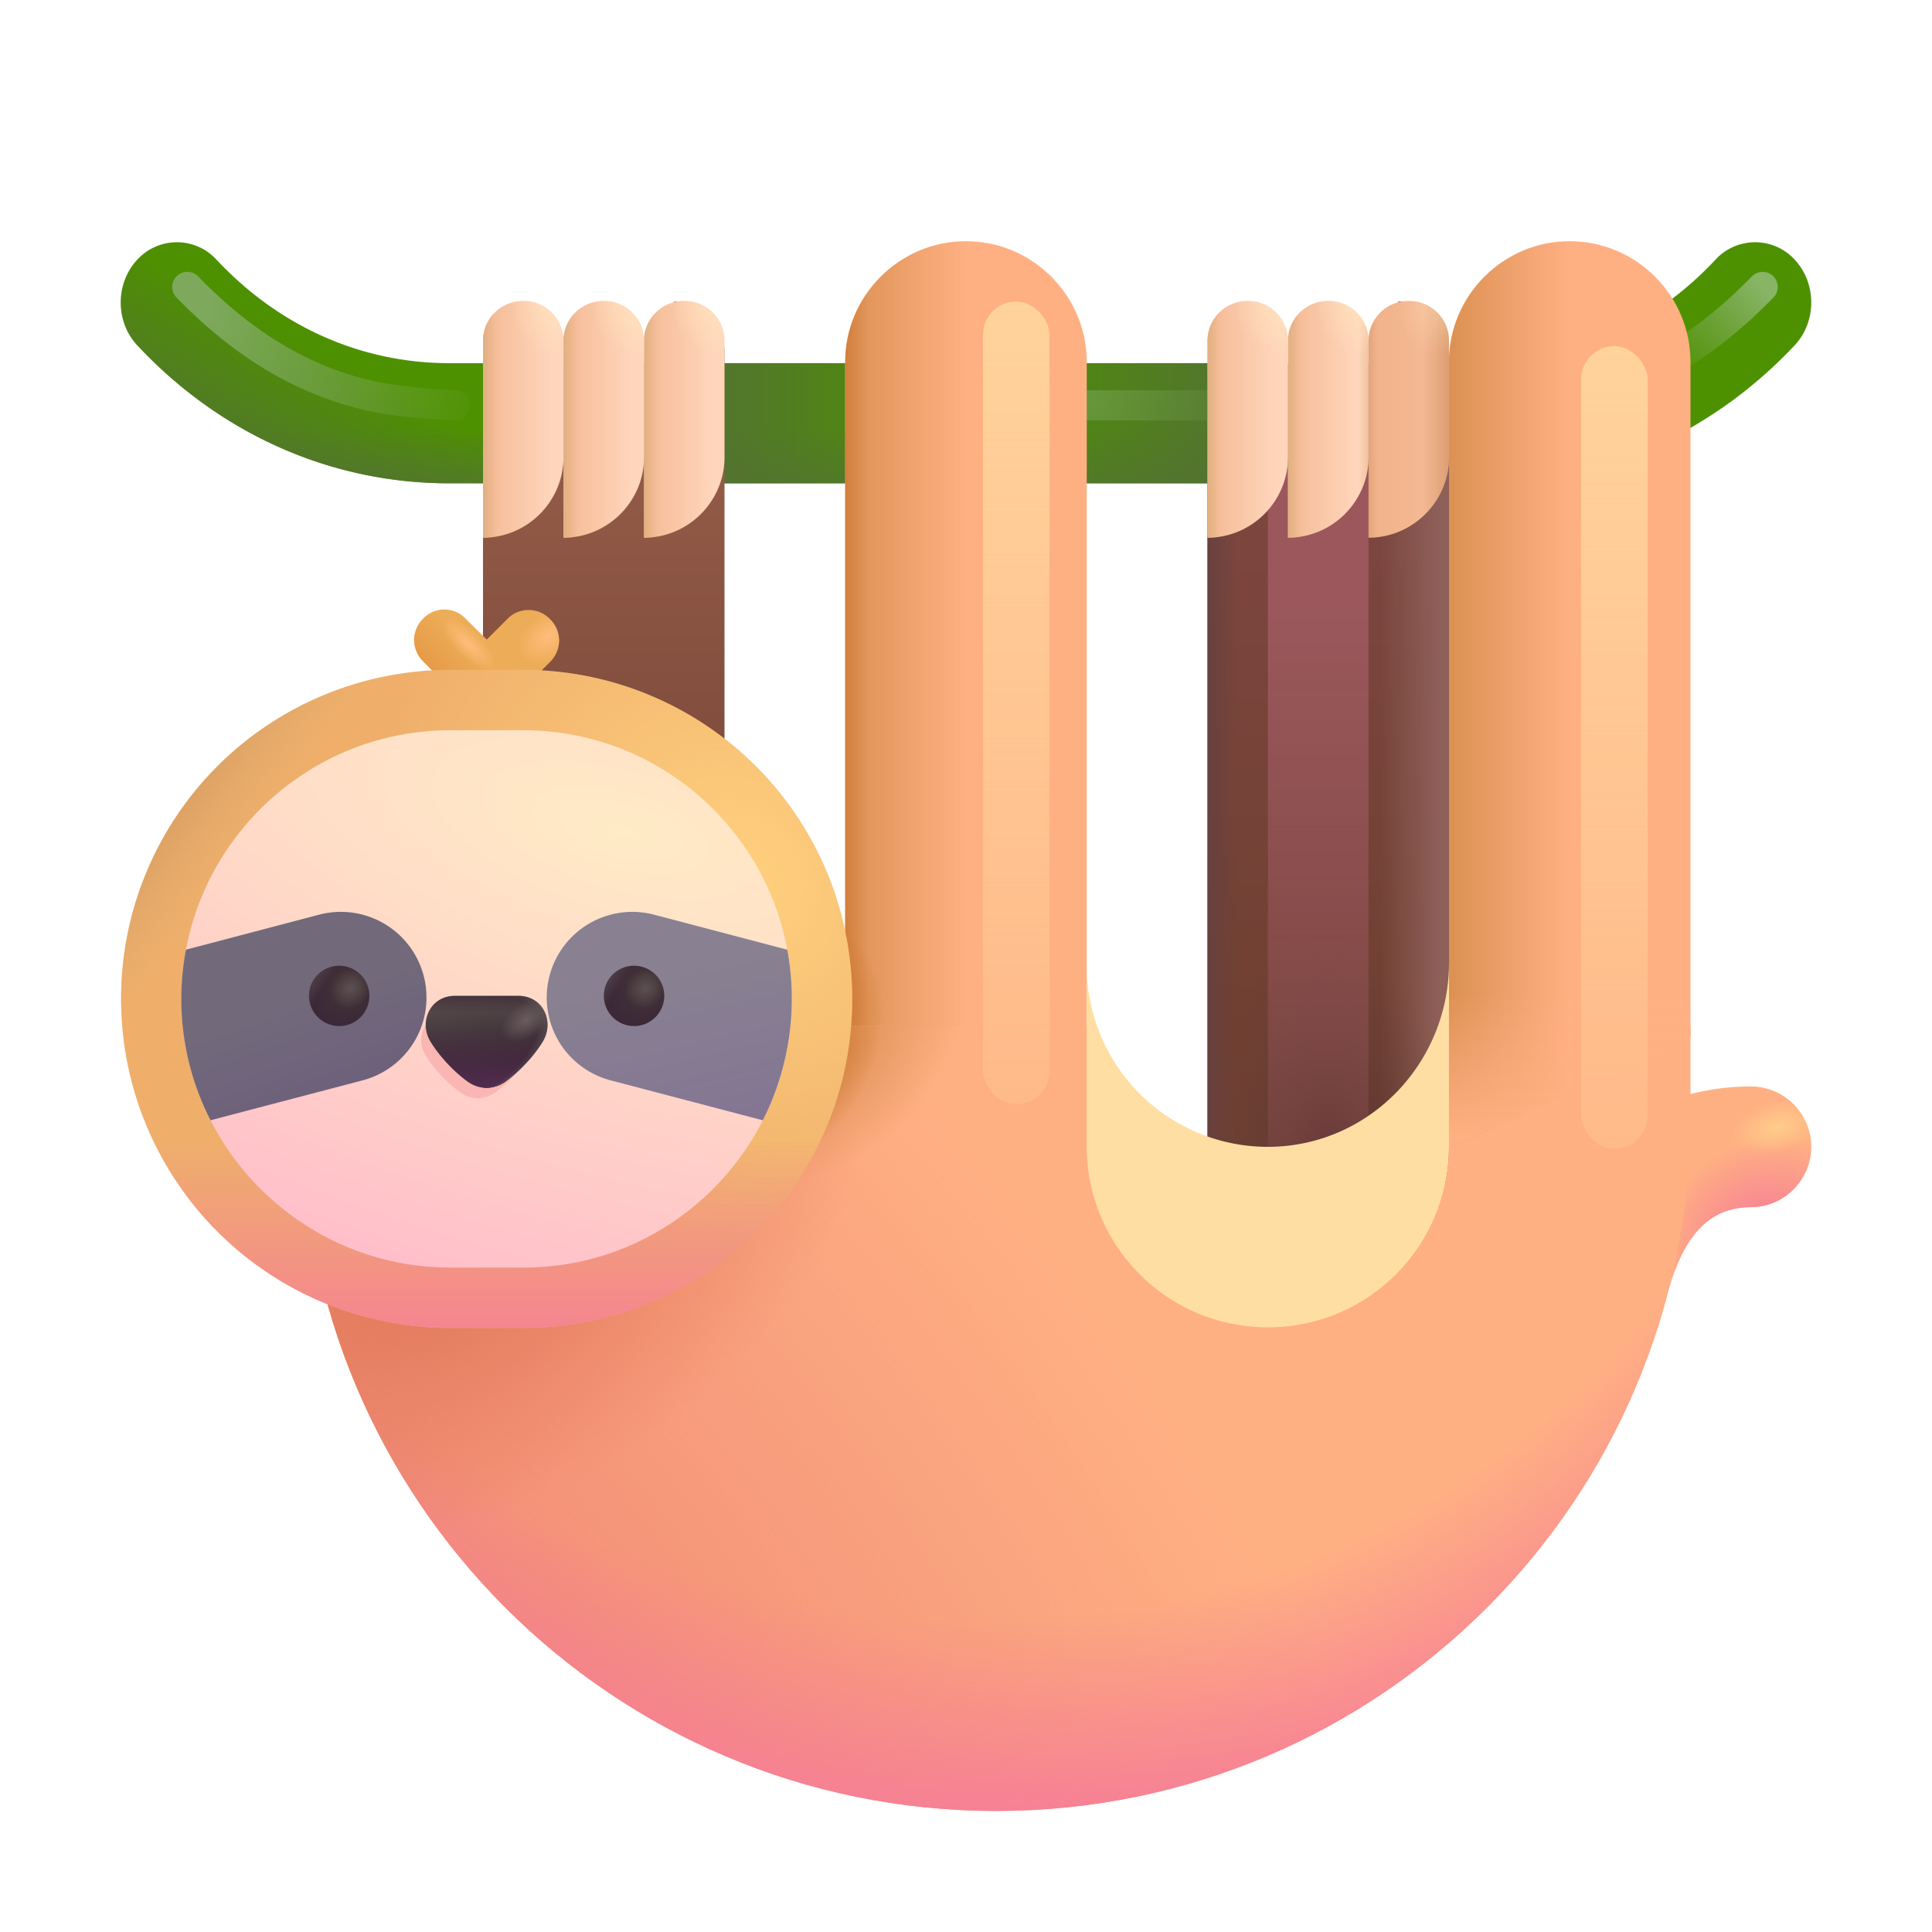 <svg xmlns="http://www.w3.org/2000/svg" fill="none" viewBox="0 0 32 32"><path fill="#4E9100" d="M24.56 8.005H7.44c-1.95 0-3.79-.81-5.17-2.29-.36-.39-.36-1.02 0-1.41a.89.89 0 0 1 1.32 0c1.03 1.1 2.39 1.71 3.85 1.71h17.12c1.45 0 2.82-.61 3.85-1.71a.89.89 0 0 1 1.32 0c.36.39.36 1.02 0 1.41-1.38 1.47-3.22 2.29-5.17 2.29"/><path fill="url(#svg-b31ebd75-28dd-401e-b870-261b251b9d42-a)" d="M24.56 8.005H7.44c-1.95 0-3.79-.81-5.17-2.29-.36-.39-.36-1.02 0-1.41a.89.89 0 0 1 1.32 0c1.03 1.1 2.39 1.71 3.85 1.71h17.12c1.45 0 2.82-.61 3.85-1.71a.89.89 0 0 1 1.32 0c.36.39.36 1.02 0 1.41-1.38 1.47-3.22 2.29-5.17 2.29"/><path fill="url(#svg-53a49300-27ff-4740-b090-369d97b017f3-b)" d="M24.56 8.005H7.44c-1.95 0-3.79-.81-5.17-2.29-.36-.39-.36-1.02 0-1.41a.89.89 0 0 1 1.32 0c1.03 1.1 2.39 1.71 3.85 1.71h17.12c1.45 0 2.82-.61 3.85-1.71a.89.89 0 0 1 1.32 0c.36.39.36 1.02 0 1.41-1.38 1.47-3.22 2.29-5.17 2.29"/><path fill="url(#svg-bea278c1-639a-443b-a564-8f78b6e68d4d-c)" d="M12 6.015h8v1.99h-8z"/><g filter="url(#svg-e1ae03d9-5de7-4322-a280-cbaf386bfdd8-d)"><path stroke="url(#svg-9c902c16-be2a-4862-a280-96307962a940-e)" stroke-linecap="round" stroke-opacity=".5" stroke-width=".5" d="M17.688 6.714h2.578"/></g><g filter="url(#svg-9565985a-137b-4c25-93e3-aa6cbe2eb4a6-f)"><path stroke="url(#svg-753cb992-45e3-4f81-9d5b-bc0a8c1fd7f4-g)" stroke-linecap="round" stroke-width=".5" d="M29.195 4.753c-.586.601-1.61 1.508-3.11 1.82-.42.088-1.187.14-1.327.14"/></g><path fill="url(#svg-13d7ae63-87b4-4380-96d7-403b914fb2ec-h)" d="M23.16 4.995v1.15H20v16.83c0 .25.1.48.29.65 1.71 1.58 3.71.39 3.71-1.26V5.835c0-.46-.38-.84-.84-.84"/><path fill="url(#svg-9175e97e-6ca6-4541-92be-7381f96ee103-i)" d="M23.16 4.995v1.15H20v16.83c0 .25.1.48.29.65 1.71 1.58 3.71.39 3.71-1.26V5.835c0-.46-.38-.84-.84-.84"/><path fill="url(#svg-b3f1d037-6f59-48b6-b5d0-a92fa71f1d84-j)" d="M23.16 4.995v1.15H20v16.83c0 .25.1.48.29.65 1.71 1.58 3.71.39 3.71-1.26V5.835c0-.46-.38-.84-.84-.84"/><path fill="url(#svg-d047689b-de6e-43e7-a566-f16218bac744-k)" d="M23.16 4.995v1.15H20v16.83c0 .25.1.48.29.65 1.71 1.58 3.71.39 3.71-1.26V5.835c0-.46-.38-.84-.84-.84"/><g filter="url(#svg-7405b366-094c-48f7-be14-de7b5758ca73-l)"><path fill="url(#svg-9122e0a5-c140-49e9-9ac1-5b0aae6edb85-m)" d="M21 7.683h1.667V19.63H21z"/></g><path fill="url(#svg-265cb038-6167-48eb-8a3e-3989787cb993-n)" d="M11.16 4.995v1.14H8v16.83c0 .25.1.48.29.65 1.71 1.59 3.71.4 3.71-1.25V5.835c0-.46-.38-.84-.84-.84"/><path fill="#EDAD58" d="M7.01 10.955c-.2-.2-.2-.51 0-.71.19-.2.51-.2.7 0l.352.348.348-.348c.19-.19.51-.19.7.01.2.2.2.51 0 .71l-.604.604a.5.5 0 0 1-.441.246.5.5 0 0 1-.441-.246z"/><path fill="url(#svg-80822bbf-e240-402a-9e2a-2839ae7aa24f-o)" d="M7.01 10.955c-.2-.2-.2-.51 0-.71.19-.2.51-.2.7 0l.352.348.348-.348c.19-.19.51-.19.7.01.2.2.2.51 0 .71l-.604.604a.5.5 0 0 1-.441.246.5.5 0 0 1-.441-.246z"/><path fill="url(#svg-6d659675-1ef4-4dc9-b928-b2c526b5ea99-p)" d="M7.01 10.955c-.2-.2-.2-.51 0-.71.19-.2.51-.2.7 0l.352.348.348-.348c.19-.19.51-.19.7.01.2.2.2.51 0 .71l-.604.604a.5.5 0 0 1-.441.246.5.5 0 0 1-.441-.246z"/><path fill="url(#svg-c918f07c-fd47-474d-8fda-e832b6e8c025-q)" d="M7.01 10.955c-.2-.2-.2-.51 0-.71.19-.2.51-.2.7 0l.352.348.348-.348c.19-.19.51-.19.7.01.2.2.2.51 0 .71l-.604.604a.5.5 0 0 1-.441.246.5.5 0 0 1-.441-.246z"/><path fill="#FFB083" d="M14 5.995v13.95c0 1.09.85 2.01 1.94 2.04 1.13.03 2.06-.88 2.06-2V5.995c0-1.1-.9-2-2-2s-2 .9-2 2"/><path fill="url(#svg-ad5a66f0-df05-4a68-9729-fc37eaf2c33d-r)" d="M14 5.995v13.95c0 1.09.85 2.01 1.94 2.04 1.13.03 2.06-.88 2.06-2V5.995c0-1.1-.9-2-2-2s-2 .9-2 2"/><path fill="url(#svg-7fa91725-d0bd-485a-a228-d06b77edd3bf-s)" d="M14 5.995v13.95c0 1.09.85 2.01 1.94 2.04 1.13.03 2.06-.88 2.06-2V5.995c0-1.1-.9-2-2-2s-2 .9-2 2"/><path fill="url(#svg-2bd64fd2-d86d-4a63-88a4-d2ecb5db8407-t)" d="M14 5.995v13.95c0 1.09.85 2.01 1.94 2.04 1.13.03 2.06-.88 2.06-2V5.995c0-1.1-.9-2-2-2s-2 .9-2 2"/><path fill="#FFDEA3" d="M21 21.995c1.66 0 3-1.34 3-3v-3.05c0 1.65-1.3 3.02-2.95 3.05a3 3 0 0 1-3.05-3v3c0 1.66 1.34 3 3 3"/><path fill="#FFB083" d="M29 17.995c-2.21 0-4 1.79-4 4h2.46c.22-.79.44-2 1.54-2 .55 0 1-.45 1-1s-.45-1-1-1"/><path fill="url(#svg-3d669098-342e-44ce-b162-6df450e8136c-u)" d="M29 17.995c-2.21 0-4 1.79-4 4h2.46c.22-.79.44-2 1.54-2 .55 0 1-.45 1-1s-.45-1-1-1"/><path fill="url(#svg-b4bd6896-0551-47b4-9b6a-ab5e6cf5a9f5-v)" d="M29 17.995c-2.21 0-4 1.79-4 4h2.46c.22-.79.44-2 1.54-2 .55 0 1-.45 1-1s-.45-1-1-1"/><path fill="#FFB083" d="M24 16.995v1.99c0 1.66-1.34 3-3 3s-3-1.34-3-3v-1.99H5v1.5c0 6.35 5.15 11.5 11.5 11.5s11.5-5.15 11.5-11.5v-1.5z"/><path fill="url(#svg-b9735b7c-49f1-4733-8f7d-6675927df828-w)" d="M24 16.995v1.99c0 1.66-1.34 3-3 3s-3-1.34-3-3v-1.99H5v1.5c0 6.35 5.15 11.5 11.5 11.5s11.5-5.15 11.5-11.5v-1.5z"/><path fill="url(#svg-118dfeca-ec6d-448e-af22-9333f3706ccb-x)" d="M24 16.995v1.99c0 1.66-1.34 3-3 3s-3-1.34-3-3v-1.99H5v1.5c0 6.35 5.15 11.5 11.5 11.5s11.5-5.15 11.5-11.5v-1.5z"/><path fill="url(#svg-963a4346-ede0-407a-bddf-e00a32bf93db-y)" d="M24 16.995v1.99c0 1.66-1.34 3-3 3s-3-1.34-3-3v-1.99H5v1.5c0 6.35 5.15 11.5 11.5 11.5s11.5-5.15 11.5-11.5v-1.5z"/><path fill="url(#svg-d7fc2535-a9e0-4005-a35e-9ae78605fe04-z)" d="M24 16.995v1.99c0 1.66-1.34 3-3 3s-3-1.34-3-3v-1.99H5v1.5c0 6.35 5.15 11.5 11.5 11.5s11.5-5.15 11.5-11.5v-1.5z"/><path fill="url(#svg-97e870d8-9604-4eca-8675-bf253dcf617d-A)" d="M24 16.995v1.99c0 1.66-1.34 3-3 3s-3-1.34-3-3v-1.99H5v1.5c0 6.35 5.15 11.5 11.5 11.5s11.5-5.15 11.5-11.5v-1.5z"/><path fill="#EFAF6B" d="M8.675 21.995h-1.22a5.45 5.45 0 1 1 0-10.9h1.21a5.45 5.45 0 0 1 5.45 5.45 5.435 5.435 0 0 1-5.44 5.45"/><path fill="url(#svg-a09291b9-1a91-4c40-9093-f64a5cf623d1-B)" d="M8.675 21.995h-1.22a5.45 5.45 0 1 1 0-10.9h1.21a5.45 5.45 0 0 1 5.45 5.45 5.435 5.435 0 0 1-5.44 5.45"/><path fill="url(#svg-e1242a97-fd04-490a-ba89-f70e9c850a9d-C)" d="M8.675 21.995h-1.22a5.45 5.45 0 1 1 0-10.9h1.21a5.45 5.45 0 0 1 5.45 5.45 5.435 5.435 0 0 1-5.44 5.45"/><path fill="url(#svg-c2400530-4f40-418a-850a-659135532802-D)" d="M8.675 21.995h-1.22a5.45 5.45 0 1 1 0-10.9h1.21a5.45 5.45 0 0 1 5.45 5.45 5.435 5.435 0 0 1-5.44 5.45"/><path fill="url(#svg-464f68da-fd83-44ce-8b4c-5b56ef8350c8-E)" d="M7.455 20.995c-2.45 0-4.45-2-4.45-4.45s2-4.45 4.45-4.45h1.21c2.46 0 4.45 2 4.45 4.45s-1.99 4.45-4.44 4.45z"/><path fill="#FFB083" d="M28 17.175V5.995c0-1.1-.9-2-2-2s-2 .9-2 2v13.031z"/><path fill="url(#svg-03acf744-a466-4fed-98ea-c57871147fdf-F)" d="M28 17.175V5.995c0-1.1-.9-2-2-2s-2 .9-2 2v13.031z"/><path fill="url(#svg-9e8dd826-7f9b-40da-82c2-a5cc2f9e236a-G)" d="M28 17.175V5.995c0-1.1-.9-2-2-2s-2 .9-2 2v13.031z"/><path fill="url(#svg-89522d42-d2c4-4ff5-90a7-d435e3ee5be9-H)" d="M10.667 8.906V5.651a.66.66 0 0 1 .666-.666.66.66 0 0 1 .667.666v1.922c0 .733-.6 1.333-1.333 1.333"/><path fill="url(#svg-49b77b63-9292-4fbf-9b3c-c9bb55c46438-I)" d="M10.667 8.906V5.651a.66.66 0 0 1 .666-.666.66.66 0 0 1 .667.666v1.922c0 .733-.6 1.333-1.333 1.333"/><path fill="url(#svg-70c02d76-137e-4b99-a53e-75c6b6cf7d15-J)" d="M10.667 8.906V5.651a.66.66 0 0 1 .666-.666.66.66 0 0 1 .667.666v1.922c0 .733-.6 1.333-1.333 1.333"/><path fill="url(#svg-0c00e17f-2697-4f5e-87b7-7f08c7be5a6f-K)" d="M22.667 8.906V5.651a.66.66 0 0 1 .666-.666.66.66 0 0 1 .667.666v1.922c0 .733-.6 1.333-1.333 1.333"/><path fill="url(#svg-7133760f-cbdb-4896-b91d-c73f1a945c55-L)" d="M22.667 8.906V5.651a.66.66 0 0 1 .666-.666.66.66 0 0 1 .667.666v1.922c0 .733-.6 1.333-1.333 1.333"/><path fill="url(#svg-1aa0ac1c-14a3-411b-9ac9-dc4080f074f6-M)" d="M22.667 8.906V5.651a.66.66 0 0 1 .666-.666.66.66 0 0 1 .667.666v1.922c0 .733-.6 1.333-1.333 1.333"/><path fill="url(#svg-5a45694e-1264-47e2-8ec7-fb41ac1e4d59-N)" fill-opacity=".5" d="M22.667 8.906V5.651a.66.66 0 0 1 .666-.666.66.66 0 0 1 .667.666v1.922c0 .733-.6 1.333-1.333 1.333"/><path fill="url(#svg-870bb92b-aad4-494a-9820-425e4f2159e8-O)" d="M9.333 8.906V5.651A.66.66 0 0 1 10 4.985a.66.66 0 0 1 .667.666v1.922c0 .733-.6 1.333-1.334 1.333"/><path fill="url(#svg-16789529-e4f2-4073-9e6d-30c575167593-P)" d="M9.333 8.906V5.651A.66.66 0 0 1 10 4.985a.66.66 0 0 1 .667.666v1.922c0 .733-.6 1.333-1.334 1.333"/><path fill="url(#svg-f1db7fc2-eef7-40f5-92c4-5e8fc67bdeb8-Q)" d="M9.333 8.906V5.651A.66.66 0 0 1 10 4.985a.66.66 0 0 1 .667.666v1.922c0 .733-.6 1.333-1.334 1.333"/><path fill="url(#svg-ccf01d8a-bf90-44b8-b63e-3d55125f1374-R)" d="M21.333 8.906V5.651A.66.66 0 0 1 22 4.985a.66.66 0 0 1 .667.666v1.922c0 .733-.6 1.333-1.334 1.333"/><path fill="url(#svg-a78cba8f-907a-4447-b215-bba088635173-S)" d="M21.333 8.906V5.651A.66.66 0 0 1 22 4.985a.66.66 0 0 1 .667.666v1.922c0 .733-.6 1.333-1.334 1.333"/><path fill="url(#svg-34a603e1-3df1-4b0f-8e6e-a3788164584d-T)" d="M21.333 8.906V5.651A.66.66 0 0 1 22 4.985a.66.66 0 0 1 .667.666v1.922c0 .733-.6 1.333-1.334 1.333"/><path fill="url(#svg-ca3cfcd5-bc9b-4920-85cc-ed9d85bc1f31-U)" d="M21.333 8.906V5.651A.66.66 0 0 1 22 4.985a.66.66 0 0 1 .667.666v1.922c0 .733-.6 1.333-1.334 1.333"/><path fill="url(#svg-8c06b2a4-7310-4d33-8747-0b1c551bf813-V)" d="M8 8.906V5.651a.66.66 0 0 1 .667-.666.66.66 0 0 1 .666.666v1.922c0 .733-.6 1.333-1.333 1.333"/><path fill="url(#svg-d9998d93-53d7-4202-9cc6-3ea5e4269443-W)" d="M8 8.906V5.651a.66.66 0 0 1 .667-.666.66.66 0 0 1 .666.666v1.922c0 .733-.6 1.333-1.333 1.333"/><path fill="url(#svg-5092c951-dc3d-4965-a7ab-373209545807-X)" d="M8 8.906V5.651a.66.66 0 0 1 .667-.666.66.66 0 0 1 .666.666v1.922c0 .733-.6 1.333-1.333 1.333"/><path fill="url(#svg-51267313-df74-445c-90cd-e286cda49d8c-Y)" d="M20 8.906V5.651a.66.66 0 0 1 .667-.666.66.66 0 0 1 .666.666v1.922c0 .733-.6 1.333-1.333 1.333"/><path fill="url(#svg-4e86cf1a-f6cd-4777-adb8-ef2f22a83972-Z)" d="M20 8.906V5.651a.66.66 0 0 1 .667-.666.66.66 0 0 1 .666.666v1.922c0 .733-.6 1.333-1.333 1.333"/><path fill="url(#svg-ae1834a4-b73e-4527-a6b5-3cfecf87551d-aa)" d="M20 8.906V5.651a.66.66 0 0 1 .667-.666.66.66 0 0 1 .666.666v1.922c0 .733-.6 1.333-1.333 1.333"/><g filter="url(#svg-93d860b7-230e-4d45-a69f-f1b2f8839a49-ab)"><path fill="#FAB6B2" d="M7.424 16.776h.978c.377 0 .564.4.37.711-.225.36-.542.587-.542.587a.53.53 0 0 1-.317.117.53.53 0 0 1-.317-.117s-.316-.226-.542-.587c-.194-.31-.007-.71.37-.71"/></g><path fill="url(#svg-378e4f4d-d486-4ea0-ada8-1faa568ef96d-ac)" d="m3.08 15.73 2.205-.58a1.418 1.418 0 0 1 .721 2.744l-2.515.66-.004.001a4.4 4.4 0 0 1-.407-2.826"/><path fill="url(#svg-dd1c376a-f933-4107-a373-898f42b2aa3d-ad)" d="M13.04 15.73a4.46 4.46 0 0 1-.405 2.826l-.006-.002-2.515-.66a1.418 1.418 0 0 1 .72-2.744z"/><circle cx="10.502" cy="16.495" r=".5" fill="url(#svg-1a23f5a0-3455-4785-8fd5-4de7578b1909-ae)"/><circle cx="10.502" cy="16.495" r=".5" fill="url(#svg-8ed2427a-1f37-409c-aa3f-4df4479cd363-af)"/><circle cx="10.502" cy="16.495" r=".5" fill="url(#svg-ffca4f5d-482a-4a24-8a48-bab7dc3a5322-ag)"/><circle cx="5.618" cy="16.495" r=".5" fill="url(#svg-07a99c7b-e1e9-482d-b841-a007d2bb69aa-ah)"/><circle cx="5.618" cy="16.495" r=".5" fill="url(#svg-0e7bdc8f-b493-4d15-ba7f-86da4077be9d-ai)"/><circle cx="5.618" cy="16.495" r=".5" fill="url(#svg-97ce3b90-434f-417d-82dd-d1acacac8628-aj)"/><path fill="url(#svg-18665e3d-2787-4315-8ecb-441e93823061-ak)" d="M7.533 16.495h1.054c.405 0 .607.43.398.765-.243.389-.584.633-.584.633a.57.57 0 0 1-.341.126.57.57 0 0 1-.341-.126s-.341-.244-.584-.633c-.21-.334-.007-.765.398-.765"/><path fill="url(#svg-3cfda38e-0367-484a-af38-d45485813f9d-al)" d="M7.533 16.495h1.054c.405 0 .607.43.398.765-.243.389-.584.633-.584.633a.57.57 0 0 1-.341.126.57.57 0 0 1-.341-.126s-.341-.244-.584-.633c-.21-.334-.007-.765.398-.765"/><path fill="url(#svg-9c2184c8-8216-41f4-b25f-d0d55ecdef61-am)" d="M7.533 16.495h1.054c.405 0 .607.43.398.765-.243.389-.584.633-.584.633a.57.57 0 0 1-.341.126.57.57 0 0 1-.341-.126s-.341-.244-.584-.633c-.21-.334-.007-.765.398-.765"/><path fill="url(#svg-7f552100-bea7-4eb7-b059-32fc03e74c8a-an)" d="M7.533 16.495h1.054c.405 0 .607.43.398.765-.243.389-.584.633-.584.633a.57.57 0 0 1-.341.126.57.57 0 0 1-.341-.126s-.341-.244-.584-.633c-.21-.334-.007-.765.398-.765"/><path fill="url(#svg-1eb04b6a-02c0-438c-9193-4d89fbfbbc95-ao)" d="M7.533 16.495h1.054c.405 0 .607.43.398.765-.243.389-.584.633-.584.633a.57.57 0 0 1-.341.126.57.57 0 0 1-.341-.126s-.341-.244-.584-.633c-.21-.334-.007-.765.398-.765"/><g filter="url(#svg-f0fd04bf-ff58-49ae-a823-c96d30b580ff-ap)"><path stroke="url(#svg-3ac32b80-9451-44c3-b353-7f40fbe802a7-aq)" stroke-linecap="round" stroke-width=".5" d="M3.102 4.753c.586.601 1.609 1.508 3.109 1.82.42.088 1.187.14 1.328.14"/></g><g filter="url(#svg-1f4cd2e2-51a3-45b6-9740-bad8a9313606-ar)"><rect width="1.102" height="13.293" x="26.188" y="5.733" fill="url(#svg-8adf59ea-c3e9-48ff-80bb-86fb7eaabb26-as)" rx=".551"/></g><g filter="url(#svg-ad7f9fa8-1798-4836-8885-1dde17278526-at)"><rect width="1.102" height="13.293" x="16.281" y="4.995" fill="url(#svg-eb755abc-f044-4aba-a52c-d4c18ec0dc66-au)" rx=".551"/></g><defs><linearGradient id="svg-b31ebd75-28dd-401e-b870-261b251b9d42-a" x1="16.344" x2="16.344" y1="8.745" y2="7.089" gradientUnits="userSpaceOnUse"><stop stop-color="#537036"/><stop offset="1" stop-color="#537036" stop-opacity="0"/></linearGradient><linearGradient id="svg-53a49300-27ff-4740-b090-369d97b017f3-b" x1="5.688" x2="7" y1="9.058" y2="6.683" gradientUnits="userSpaceOnUse"><stop stop-color="#537036"/><stop offset="1" stop-color="#537036" stop-opacity="0"/></linearGradient><linearGradient id="svg-bea278c1-639a-443b-a564-8f78b6e68d4d-c" x1="21.125" x2="10.469" y1="5.183" y2="5.183" gradientUnits="userSpaceOnUse"><stop stop-color="#537036"/><stop offset=".493" stop-color="#537036" stop-opacity="0"/><stop offset=".935" stop-color="#537036"/></linearGradient><linearGradient id="svg-9c902c16-be2a-4862-a280-96307962a940-e" x1="17.792" x2="20.468" y1="7.076" y2="8.119" gradientUnits="userSpaceOnUse"><stop stop-color="#7EA95D"/><stop offset="1" stop-color="#7EA95D" stop-opacity="0"/></linearGradient><linearGradient id="svg-753cb992-45e3-4f81-9d5b-bc0a8c1fd7f4-g" x1="29.422" x2="27.891" y1="5.042" y2="6.448" gradientUnits="userSpaceOnUse"><stop stop-color="#87B465"/><stop offset="1" stop-color="#7EA95D" stop-opacity="0"/></linearGradient><linearGradient id="svg-13d7ae63-87b4-4380-96d7-403b914fb2ec-h" x1="22" x2="22" y1="19.87" y2="5.745" gradientUnits="userSpaceOnUse"><stop stop-color="#6C3E2D"/><stop offset="1" stop-color="#814844"/></linearGradient><linearGradient id="svg-9175e97e-6ca6-4541-92be-7381f96ee103-i" x1="23.859" x2="22.844" y1="11.308" y2="11.308" gradientUnits="userSpaceOnUse"><stop stop-color="#8E6059"/><stop offset="1" stop-color="#8E6059" stop-opacity="0"/></linearGradient><linearGradient id="svg-b3f1d037-6f59-48b6-b5d0-a92fa71f1d84-j" x1="20" x2="20.5" y1="10.62" y2="10.62" gradientUnits="userSpaceOnUse"><stop stop-color="#68413D"/><stop offset="1" stop-color="#68413D" stop-opacity="0"/></linearGradient><linearGradient id="svg-9122e0a5-c140-49e9-9ac1-5b0aae6edb85-m" x1="21.833" x2="21.833" y1="10.058" y2="22.745" gradientUnits="userSpaceOnUse"><stop stop-color="#9B575C"/><stop offset="1" stop-color="#905257" stop-opacity="0"/></linearGradient><linearGradient id="svg-265cb038-6167-48eb-8a3e-3989787cb993-n" x1="10" x2="10" y1="20.79" y2="5.103" gradientUnits="userSpaceOnUse"><stop stop-color="#63332A"/><stop offset="1" stop-color="#9C634D"/></linearGradient><linearGradient id="svg-80822bbf-e240-402a-9e2a-2839ae7aa24f-o" x1="7.164" x2="7.719" y1="11.136" y2="10.62" gradientUnits="userSpaceOnUse"><stop stop-color="#E69A47"/><stop offset="1" stop-color="#E69A47" stop-opacity="0"/></linearGradient><linearGradient id="svg-ad5a66f0-df05-4a68-9729-fc37eaf2c33d-r" x1="14" x2="16" y1="19.77" y2="19.77" gradientUnits="userSpaceOnUse"><stop stop-color="#DC9153"/><stop offset="1" stop-color="#DC9153" stop-opacity="0"/></linearGradient><linearGradient id="svg-2bd64fd2-d86d-4a63-88a4-d2ecb5db8407-t" x1="13.813" x2="14.5" y1="16.026" y2="16.026" gradientUnits="userSpaceOnUse"><stop stop-color="#CE7732"/><stop offset=".818" stop-color="#CE7732" stop-opacity="0"/></linearGradient><linearGradient id="svg-e1242a97-fd04-490a-ba89-f70e9c850a9d-C" x1="8.06" x2="8.06" y1="18.87" y2="23.245" gradientUnits="userSpaceOnUse"><stop stop-color="#F67C98" stop-opacity="0"/><stop offset=".873" stop-color="#F67C98"/></linearGradient><linearGradient id="svg-c2400530-4f40-418a-850a-659135532802-D" x1="2.406" x2="4.094" y1="12.87" y2="14.089" gradientUnits="userSpaceOnUse"><stop stop-color="#CC9356"/><stop offset="1" stop-color="#DCA870" stop-opacity="0"/></linearGradient><linearGradient id="svg-03acf744-a466-4fed-98ea-c57871147fdf-F" x1="24" x2="26" y1="17.175" y2="17.175" gradientUnits="userSpaceOnUse"><stop stop-color="#DC9153"/><stop offset="1" stop-color="#DC9153" stop-opacity="0"/></linearGradient><linearGradient id="svg-9e8dd826-7f9b-40da-82c2-a5cc2f9e236a-G" x1="25.375" x2="25.375" y1="18.839" y2="16.464" gradientUnits="userSpaceOnUse"><stop stop-color="#FFB083"/><stop offset="1" stop-color="#FFB083" stop-opacity="0"/></linearGradient><linearGradient id="svg-89522d42-d2c4-4ff5-90a7-d435e3ee5be9-H" x1="10.448" x2="11.823" y1="8.214" y2="8.214" gradientUnits="userSpaceOnUse"><stop stop-color="#F2B48C"/><stop offset="1" stop-color="#FFD6BC"/></linearGradient><linearGradient id="svg-70c02d76-137e-4b99-a53e-75c6b6cf7d15-J" x1="10.667" x2="10.885" y1="7.753" y2="7.753" gradientUnits="userSpaceOnUse"><stop stop-color="#E1B081"/><stop offset="1" stop-color="#E1B081" stop-opacity="0"/></linearGradient><linearGradient id="svg-0c00e17f-2697-4f5e-87b7-7f08c7be5a6f-K" x1="23.016" x2="26.766" y1="8.214" y2="8.214" gradientUnits="userSpaceOnUse"><stop stop-color="#F2B48C"/><stop offset="1" stop-color="#FFD6BC"/></linearGradient><linearGradient id="svg-7133760f-cbdb-4896-b91d-c73f1a945c55-L" x1="24.406" x2="23.563" y1="7.776" y2="7.776" gradientUnits="userSpaceOnUse"><stop stop-color="#C5814F"/><stop offset="1" stop-color="#C5814F" stop-opacity="0"/></linearGradient><linearGradient id="svg-1aa0ac1c-14a3-411b-9ac9-dc4080f074f6-M" x1="22.359" x2="22.813" y1="7.776" y2="7.776" gradientUnits="userSpaceOnUse"><stop stop-color="#C5814F"/><stop offset="1" stop-color="#C5814F" stop-opacity="0"/></linearGradient><linearGradient id="svg-870bb92b-aad4-494a-9820-425e4f2159e8-O" x1="9.114" x2="10.489" y1="8.214" y2="8.214" gradientUnits="userSpaceOnUse"><stop stop-color="#F2B48C"/><stop offset="1" stop-color="#FFD6BC"/></linearGradient><linearGradient id="svg-f1db7fc2-eef7-40f5-92c4-5e8fc67bdeb8-Q" x1="9.333" x2="9.552" y1="7.753" y2="7.753" gradientUnits="userSpaceOnUse"><stop stop-color="#E1B081"/><stop offset="1" stop-color="#E1B081" stop-opacity="0"/></linearGradient><linearGradient id="svg-ccf01d8a-bf90-44b8-b63e-3d55125f1374-R" x1="21.114" x2="22.489" y1="8.214" y2="8.214" gradientUnits="userSpaceOnUse"><stop stop-color="#F2B48C"/><stop offset="1" stop-color="#FFD6BC"/></linearGradient><linearGradient id="svg-a78cba8f-907a-4447-b215-bba088635173-S" x1="21.333" x2="21.552" y1="7.753" y2="7.753" gradientUnits="userSpaceOnUse"><stop stop-color="#E1B081"/><stop offset="1" stop-color="#E1B081" stop-opacity="0"/></linearGradient><linearGradient id="svg-34a603e1-3df1-4b0f-8e6e-a3788164584d-T" x1="22.836" x2="22.5" y1="7.753" y2="7.753" gradientUnits="userSpaceOnUse"><stop stop-color="#E1B081"/><stop offset="1" stop-color="#E1B081" stop-opacity="0"/></linearGradient><linearGradient id="svg-8c06b2a4-7310-4d33-8747-0b1c551bf813-V" x1="7.781" x2="9.156" y1="8.214" y2="8.214" gradientUnits="userSpaceOnUse"><stop stop-color="#F2B48C"/><stop offset="1" stop-color="#FFD6BC"/></linearGradient><linearGradient id="svg-5092c951-dc3d-4965-a7ab-373209545807-X" x1="8" x2="8.219" y1="7.753" y2="7.753" gradientUnits="userSpaceOnUse"><stop stop-color="#E1B081"/><stop offset="1" stop-color="#E1B081" stop-opacity="0"/></linearGradient><linearGradient id="svg-51267313-df74-445c-90cd-e286cda49d8c-Y" x1="19.781" x2="21.156" y1="8.214" y2="8.214" gradientUnits="userSpaceOnUse"><stop stop-color="#F2B48C"/><stop offset="1" stop-color="#FFD6BC"/></linearGradient><linearGradient id="svg-ae1834a4-b73e-4527-a6b5-3cfecf87551d-aa" x1="20" x2="20.219" y1="7.753" y2="7.753" gradientUnits="userSpaceOnUse"><stop stop-color="#E1B081"/><stop offset="1" stop-color="#E1B081" stop-opacity="0"/></linearGradient><linearGradient id="svg-378e4f4d-d486-4ea0-ada8-1faa568ef96d-ac" x1="4.063" x2="4.828" y1="16.829" y2="19.011" gradientUnits="userSpaceOnUse"><stop stop-color="#726A7B"/><stop offset="1" stop-color="#6C5D7B"/></linearGradient><linearGradient id="svg-dd1c376a-f933-4107-a373-898f42b2aa3d-ad" x1="11.375" x2="12" y1="15.902" y2="18.556" gradientUnits="userSpaceOnUse"><stop stop-color="#898191"/><stop offset="1" stop-color="#847693"/></linearGradient><linearGradient id="svg-ffca4f5d-482a-4a24-8a48-bab7dc3a5322-ag" x1="10.404" x2="10.06" y1="16.102" y2="15.884" gradientUnits="userSpaceOnUse"><stop stop-color="#5C5051" stop-opacity="0"/><stop offset="1" stop-color="#5C5051"/></linearGradient><linearGradient id="svg-97ce3b90-434f-417d-82dd-d1acacac8628-aj" x1="5.519" x2="5.176" y1="16.102" y2="15.884" gradientUnits="userSpaceOnUse"><stop stop-color="#5C5051" stop-opacity="0"/><stop offset="1" stop-color="#5C5051"/></linearGradient><linearGradient id="svg-18665e3d-2787-4315-8ecb-441e93823061-ak" x1="7.977" x2="8.154" y1="16.308" y2="17.755" gradientUnits="userSpaceOnUse"><stop stop-color="#5F5254"/><stop offset="1" stop-color="#2E2127"/></linearGradient><linearGradient id="svg-3cfda38e-0367-484a-af38-d45485813f9d-al" x1="7.92" x2="7.92" y1="16.895" y2="16.18" gradientUnits="userSpaceOnUse"><stop offset=".147" stop-color="#34222C" stop-opacity="0"/><stop offset=".873" stop-color="#34222C"/></linearGradient><linearGradient id="svg-9c2184c8-8216-41f4-b25f-d0d55ecdef61-am" x1="7.562" x2="7.562" y1="18.094" y2="17.013" gradientUnits="userSpaceOnUse"><stop stop-color="#552D52"/><stop offset="1" stop-color="#552D52" stop-opacity="0"/></linearGradient><linearGradient id="svg-3ac32b80-9451-44c3-b353-7f40fbe802a7-aq" x1="3.281" x2="8.031" y1="5.464" y2="7.089" gradientUnits="userSpaceOnUse"><stop stop-color="#7EA95D"/><stop offset="1" stop-color="#7EA95D" stop-opacity="0"/></linearGradient><linearGradient id="svg-8adf59ea-c3e9-48ff-80bb-86fb7eaabb26-as" x1="26.906" x2="26.906" y1="5.558" y2="24.058" gradientUnits="userSpaceOnUse"><stop stop-color="#FFD39C"/><stop offset="1" stop-color="#FFD39C" stop-opacity="0"/></linearGradient><linearGradient id="svg-eb755abc-f044-4aba-a52c-d4c18ec0dc66-au" x1="17" x2="17" y1="4.819" y2="23.319" gradientUnits="userSpaceOnUse"><stop stop-color="#FFD39C"/><stop offset="1" stop-color="#FFD39C" stop-opacity="0"/></linearGradient><radialGradient id="svg-d047689b-de6e-43e7-a566-f16218bac744-k" cx="0" cy="0" r="1" gradientTransform="matrix(0 -3.547 1.933 0 22 18.98)" gradientUnits="userSpaceOnUse"><stop stop-color="#59312D"/><stop offset="1" stop-color="#68413D" stop-opacity="0"/></radialGradient><radialGradient id="svg-6d659675-1ef4-4dc9-b928-b2c526b5ea99-p" cx="0" cy="0" r="1" gradientTransform="rotate(140.194 2.63 6.914)scale(.549 .368)" gradientUnits="userSpaceOnUse"><stop stop-color="#FFBD7C"/><stop offset="1" stop-color="#FFBD7C" stop-opacity="0"/></radialGradient><radialGradient id="svg-c918f07c-fd47-474d-8fda-e832b6e8c025-q" cx="0" cy="0" r="1" gradientTransform="matrix(.539 .523 -.202 .208 7.758 10.667)" gradientUnits="userSpaceOnUse"><stop stop-color="#FFBD7C"/><stop offset=".759" stop-color="#FFBD7C" stop-opacity="0"/></radialGradient><radialGradient id="svg-7fa91725-d0bd-485a-a228-d06b77edd3bf-s" cx="0" cy="0" r="1" gradientTransform="matrix(.891 -.375 .55 1.307 13.61 16.401)" gradientUnits="userSpaceOnUse"><stop stop-color="#CE7732"/><stop offset="1" stop-color="#CE7732" stop-opacity="0"/></radialGradient><radialGradient id="svg-3d669098-342e-44ce-b162-6df450e8136c-u" cx="0" cy="0" r="1" gradientTransform="matrix(-.531 -1.594 1.772 -.591 29.297 20.558)" gradientUnits="userSpaceOnUse"><stop offset=".123" stop-color="#F67C98"/><stop offset="1" stop-color="#F67C98" stop-opacity="0"/></radialGradient><radialGradient id="svg-b4bd6896-0551-47b4-9b6a-ab5e6cf5a9f5-v" cx="0" cy="0" r="1" gradientTransform="matrix(-1.047 .266 -.149 -.587 29.438 18.667)" gradientUnits="userSpaceOnUse"><stop stop-color="#FFCD8A"/><stop offset=".704" stop-color="#FFCD8A" stop-opacity="0"/></radialGradient><radialGradient id="svg-b9735b7c-49f1-4733-8f7d-6675927df828-w" cx="0" cy="0" r="1" gradientTransform="matrix(10.437 -8 16.389 21.383 6.938 28.308)" gradientUnits="userSpaceOnUse"><stop stop-color="#F08875"/><stop offset="1" stop-color="#F08875" stop-opacity="0"/></radialGradient><radialGradient id="svg-118dfeca-ec6d-448e-af22-9333f3706ccb-x" cx="0" cy="0" r="1" gradientTransform="rotate(96.899 1.981 13.692)scale(17.691 18.849)" gradientUnits="userSpaceOnUse"><stop offset=".76" stop-color="#F67C98" stop-opacity="0"/><stop offset=".968" stop-color="#F67C98"/></radialGradient><radialGradient id="svg-963a4346-ede0-407a-bddf-e00a32bf93db-y" cx="0" cy="0" r="1" gradientTransform="rotate(63.608 -12.73 16.198)scale(4.64 7.265)" gradientUnits="userSpaceOnUse"><stop stop-color="#DF7455"/><stop offset="1" stop-color="#DF7455" stop-opacity="0"/></radialGradient><radialGradient id="svg-d7fc2535-a9e0-4005-a35e-9ae78605fe04-z" cx="0" cy="0" r="1" gradientTransform="matrix(1.25 1.062 -1.679 1.975 13.906 17.339)" gradientUnits="userSpaceOnUse"><stop stop-color="#DC9153"/><stop offset="1" stop-color="#DC9153" stop-opacity="0"/></radialGradient><radialGradient id="svg-97e870d8-9604-4eca-8675-bf253dcf617d-A" cx="0" cy="0" r="1" gradientTransform="matrix(.875 .398 -.705 1.548 13.492 17.534)" gradientUnits="userSpaceOnUse"><stop stop-color="#CE7732"/><stop offset="1" stop-color="#CE7732" stop-opacity="0"/></radialGradient><radialGradient id="svg-a09291b9-1a91-4c40-9093-f64a5cf623d1-B" cx="0" cy="0" r="1" gradientTransform="matrix(-4.19 3.562 -4.19 -4.928 12.25 14.558)" gradientUnits="userSpaceOnUse"><stop stop-color="#FFD07E"/><stop offset="1" stop-color="#FFD07E" stop-opacity="0"/></radialGradient><radialGradient id="svg-464f68da-fd83-44ce-8b4c-5b56ef8350c8-E" cx="0" cy="0" r="1" gradientTransform="rotate(105.495 -.07 10.794)scale(8.431 20.419)" gradientUnits="userSpaceOnUse"><stop stop-color="#FFEBC6"/><stop offset="1" stop-color="#FFBCCA"/></radialGradient><radialGradient id="svg-49b77b63-9292-4fbf-9b3c-c9bb55c46438-I" cx="0" cy="0" r="1" gradientTransform="matrix(-.411 .984 -.772 -.323 12 4.839)" gradientUnits="userSpaceOnUse"><stop stop-color="#FFE3BD"/><stop offset="1" stop-color="#FFE3BD" stop-opacity="0"/></radialGradient><radialGradient id="svg-5a45694e-1264-47e2-8ec7-fb41ac1e4d59-N" cx="0" cy="0" r="1" gradientTransform="matrix(-.411 .984 -.772 -.323 24 4.839)" gradientUnits="userSpaceOnUse"><stop stop-color="#FFE3BD"/><stop offset="1" stop-color="#FFE3BD" stop-opacity="0"/></radialGradient><radialGradient id="svg-16789529-e4f2-4073-9e6d-30c575167593-P" cx="0" cy="0" r="1" gradientTransform="matrix(-.411 .984 -.772 -.323 10.667 4.839)" gradientUnits="userSpaceOnUse"><stop stop-color="#FFE3BD"/><stop offset="1" stop-color="#FFE3BD" stop-opacity="0"/></radialGradient><radialGradient id="svg-ca3cfcd5-bc9b-4920-85cc-ed9d85bc1f31-U" cx="0" cy="0" r="1" gradientTransform="matrix(-.411 .984 -.772 -.323 22.667 4.839)" gradientUnits="userSpaceOnUse"><stop stop-color="#FFE3BD"/><stop offset="1" stop-color="#FFE3BD" stop-opacity="0"/></radialGradient><radialGradient id="svg-d9998d93-53d7-4202-9cc6-3ea5e4269443-W" cx="0" cy="0" r="1" gradientTransform="matrix(-.411 .984 -.772 -.323 9.333 4.839)" gradientUnits="userSpaceOnUse"><stop stop-color="#FFE3BD"/><stop offset="1" stop-color="#FFE3BD" stop-opacity="0"/></radialGradient><radialGradient id="svg-4e86cf1a-f6cd-4777-adb8-ef2f22a83972-Z" cx="0" cy="0" r="1" gradientTransform="matrix(-.411 .984 -.772 -.323 21.333 4.839)" gradientUnits="userSpaceOnUse"><stop stop-color="#FFE3BD"/><stop offset="1" stop-color="#FFE3BD" stop-opacity="0"/></radialGradient><radialGradient id="svg-1a23f5a0-3455-4785-8fd5-4de7578b1909-ae" cx="0" cy="0" r="1" gradientTransform="rotate(125.838 1.15 10.89)scale(.694 .619)" gradientUnits="userSpaceOnUse"><stop offset=".006" stop-color="#433437"/><stop offset="1" stop-color="#3B2838"/></radialGradient><radialGradient id="svg-8ed2427a-1f37-409c-aa3f-4df4479cd363-af" cx="0" cy="0" r="1" gradientTransform="rotate(137.643 2.173 10.256)scale(.359 .316)" gradientUnits="userSpaceOnUse"><stop stop-color="#5C5051"/><stop offset="1" stop-color="#5C5051" stop-opacity="0"/></radialGradient><radialGradient id="svg-07a99c7b-e1e9-482d-b841-a007d2bb69aa-ah" cx="0" cy="0" r="1" gradientTransform="rotate(125.838 -1.293 9.641)scale(.694 .619)" gradientUnits="userSpaceOnUse"><stop offset=".006" stop-color="#433437"/><stop offset="1" stop-color="#3B2838"/></radialGradient><radialGradient id="svg-0e7bdc8f-b493-4d15-ba7f-86da4077be9d-ai" cx="0" cy="0" r="1" gradientTransform="rotate(137.643 -.269 9.31)scale(.359 .316)" gradientUnits="userSpaceOnUse"><stop stop-color="#5C5051"/><stop offset="1" stop-color="#5C5051" stop-opacity="0"/></radialGradient><radialGradient id="svg-7f552100-bea7-4eb7-b059-32fc03e74c8a-an" cx="0" cy="0" r="1" gradientTransform="matrix(2.52 -.856 .384 1.132 6.79 17.562)" gradientUnits="userSpaceOnUse"><stop offset=".828" stop-color="#5C5458" stop-opacity="0"/><stop offset=".935" stop-color="#5C5458"/></radialGradient><radialGradient id="svg-1eb04b6a-02c0-438c-9193-4d89fbfbbc95-ao" cx="0" cy="0" r="1" gradientTransform="matrix(-.39 .269 -.163 -.236 8.712 16.895)" gradientUnits="userSpaceOnUse"><stop stop-color="#6A5C5E"/><stop offset="1" stop-color="#6A5C5E" stop-opacity="0"/></radialGradient><filter id="svg-e1ae03d9-5de7-4322-a280-cbaf386bfdd8-d" width="4.078" height="1.5" x="16.938" y="5.964" color-interpolation-filters="sRGB" filterUnits="userSpaceOnUse"><feFlood flood-opacity="0" result="BackgroundImageFix"/><feBlend in="SourceGraphic" in2="BackgroundImageFix" result="shape"/><feGaussianBlur result="effect1_foregroundBlur_28327_4271" stdDeviation=".25"/></filter><filter id="svg-9565985a-137b-4c25-93e3-aa6cbe2eb4a6-f" width="5.938" height="3.461" x="24.008" y="4.003" color-interpolation-filters="sRGB" filterUnits="userSpaceOnUse"><feFlood flood-opacity="0" result="BackgroundImageFix"/><feBlend in="SourceGraphic" in2="BackgroundImageFix" result="shape"/><feGaussianBlur result="effect1_foregroundBlur_28327_4271" stdDeviation=".25"/></filter><filter id="svg-7405b366-094c-48f7-be14-de7b5758ca73-l" width="4.667" height="14.947" x="19.5" y="6.183" color-interpolation-filters="sRGB" filterUnits="userSpaceOnUse"><feFlood flood-opacity="0" result="BackgroundImageFix"/><feBlend in="SourceGraphic" in2="BackgroundImageFix" result="shape"/><feGaussianBlur result="effect1_foregroundBlur_28327_4271" stdDeviation=".75"/></filter><filter id="svg-93d860b7-230e-4d45-a69f-f1b2f8839a49-ab" width="2.873" height="2.415" x="6.477" y="16.276" color-interpolation-filters="sRGB" filterUnits="userSpaceOnUse"><feFlood flood-opacity="0" result="BackgroundImageFix"/><feBlend in="SourceGraphic" in2="BackgroundImageFix" result="shape"/><feGaussianBlur result="effect1_foregroundBlur_28327_4271" stdDeviation=".25"/></filter><filter id="svg-f0fd04bf-ff58-49ae-a823-c96d30b580ff-ap" width="5.938" height="3.461" x="2.352" y="4.003" color-interpolation-filters="sRGB" filterUnits="userSpaceOnUse"><feFlood flood-opacity="0" result="BackgroundImageFix"/><feBlend in="SourceGraphic" in2="BackgroundImageFix" result="shape"/><feGaussianBlur result="effect1_foregroundBlur_28327_4271" stdDeviation=".25"/></filter><filter id="svg-1f4cd2e2-51a3-45b6-9740-bad8a9313606-ar" width="4.102" height="16.293" x="24.688" y="4.233" color-interpolation-filters="sRGB" filterUnits="userSpaceOnUse"><feFlood flood-opacity="0" result="BackgroundImageFix"/><feBlend in="SourceGraphic" in2="BackgroundImageFix" result="shape"/><feGaussianBlur result="effect1_foregroundBlur_28327_4271" stdDeviation=".75"/></filter><filter id="svg-ad7f9fa8-1798-4836-8885-1dde17278526-at" width="4.102" height="16.293" x="14.781" y="3.495" color-interpolation-filters="sRGB" filterUnits="userSpaceOnUse"><feFlood flood-opacity="0" result="BackgroundImageFix"/><feBlend in="SourceGraphic" in2="BackgroundImageFix" result="shape"/><feGaussianBlur result="effect1_foregroundBlur_28327_4271" stdDeviation=".75"/></filter></defs></svg>